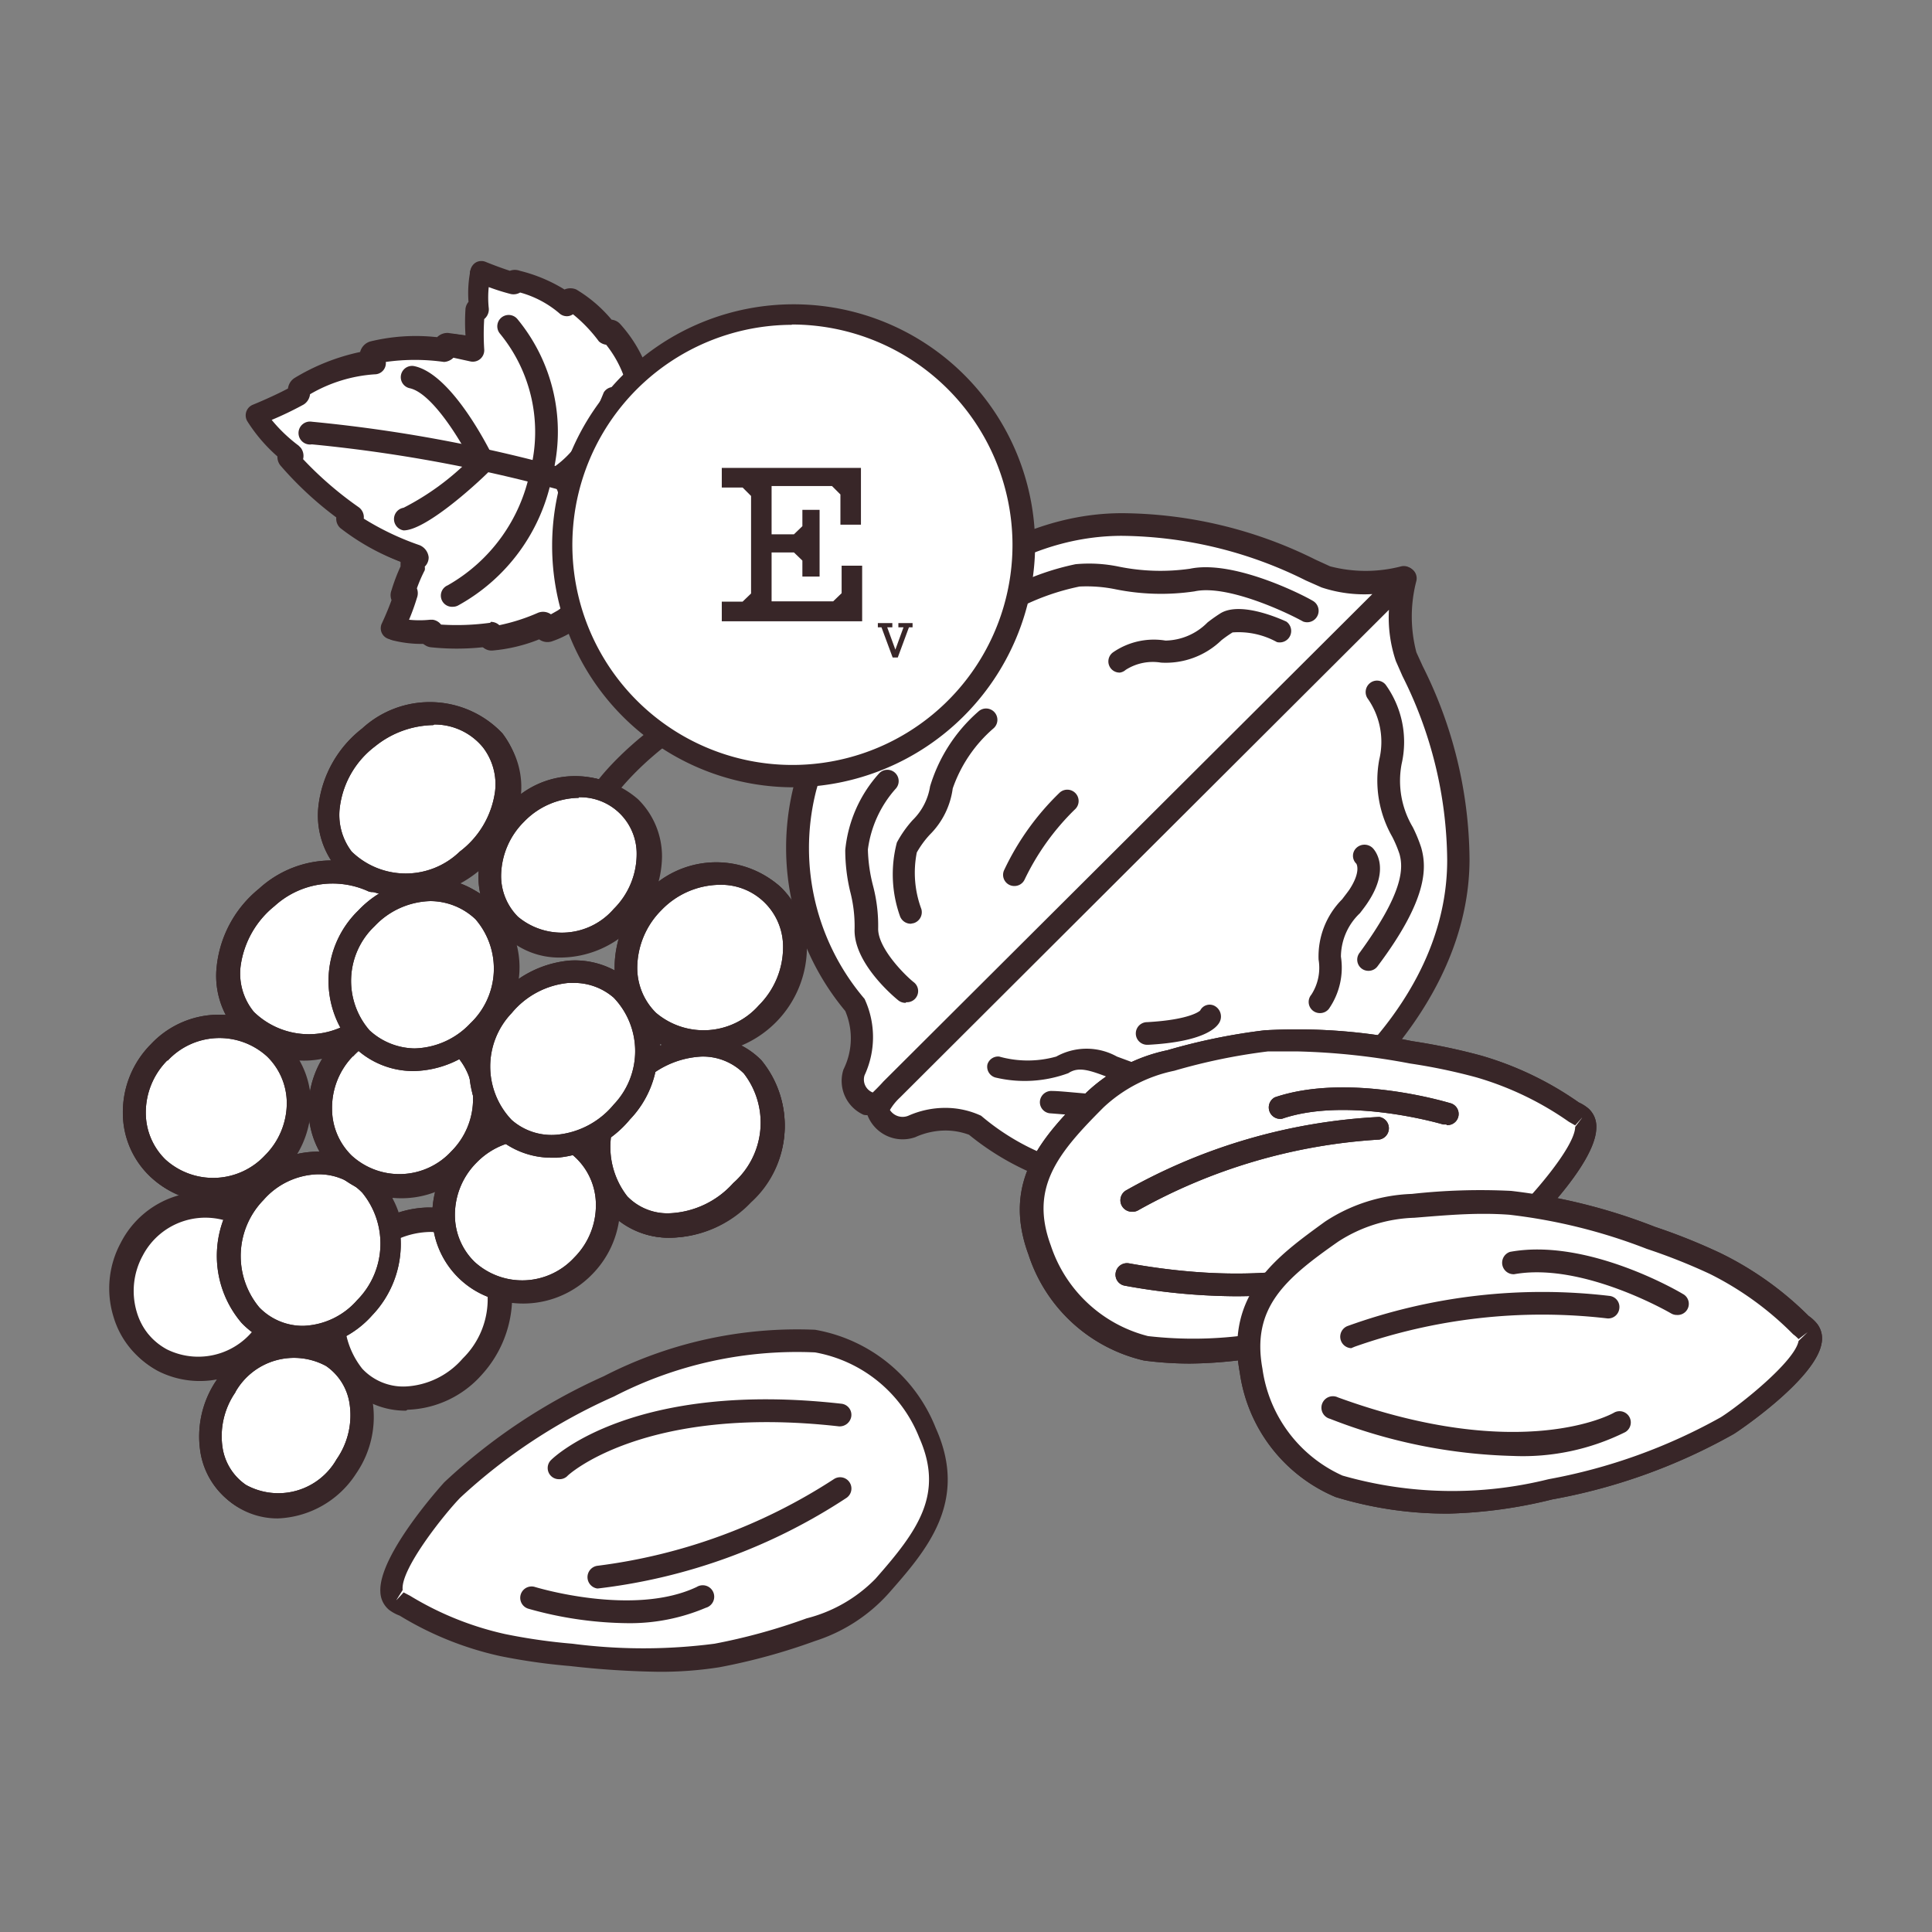 <?xml version="1.0" encoding="UTF-8"?> <svg xmlns="http://www.w3.org/2000/svg" id="Layer_1" data-name="Layer 1" viewBox="0 0 64 64"><rect x="0" y="0" width="64" height="64" fill="#808080" stroke="none"/><defs><style>.cls-1{fill:#fff;}.cls-2{fill:#382628;}</style></defs><title>Vitaman E 1</title><path class="cls-1" d="M29.55,36.1l17-16.93a5,5,0,0,0,.06,2.59,15,15,0,0,1,1.73,6.72c0,5.65-6.1,9.86-8.87,10.51a8.12,8.12,0,0,1-7.12-1.69,2.64,2.64,0,0,0-2.16,0,.86.86,0,0,1-1.07-.46C29,36.62,29.55,36.1,29.55,36.1Z"></path><path class="cls-2" d="M37.53,39.59a8.9,8.9,0,0,1-5.43-2,2.25,2.25,0,0,0-.78-.14,2.45,2.45,0,0,0-1,.22A1.25,1.25,0,0,1,28.76,37c-.2-.43.24-.94.53-1.2l17-16.92a.38.38,0,0,1,.63.36,4.67,4.67,0,0,0,0,2.37l.21.46a14.45,14.45,0,0,1,1.55,6.39c0,5.65-6,10.15-9.16,10.87A8.78,8.78,0,0,1,37.53,39.59ZM31.3,36.7a2.81,2.81,0,0,1,1.2.26,7.83,7.83,0,0,0,6.86,1.66c2.37-.55,8.59-4.5,8.58-10.14a13.77,13.77,0,0,0-1.48-6.08l-.22-.5a4.53,4.53,0,0,1-.23-1.7L29.81,36.36h0a1.79,1.79,0,0,0-.33.41.5.5,0,0,0,.61.19A3,3,0,0,1,31.3,36.7Zm-1.75-.61h0Z"></path><path class="cls-2" d="M38.71,37.68a2.45,2.45,0,0,1-1.24-.39,1.67,1.67,0,0,0-.94-.3c-.49,0-1.7-.11-1.75-.11a.37.37,0,0,1-.33-.41.38.38,0,0,1,.41-.33c.33,0,1.28.12,1.65.11a2.5,2.5,0,0,1,1.33.39,1.62,1.62,0,0,0,1,.29,3.77,3.77,0,0,0,1.92-1.1.38.38,0,0,1,.58.48,4.45,4.45,0,0,1-2.43,1.37Z"></path><path class="cls-2" d="M38.57,36.11a4.23,4.23,0,0,1-1.37-.24l-.48-.18c-.65-.25-1-.36-1.33-.14A4.18,4.18,0,0,1,33,35.7a.37.37,0,0,1-.29-.44A.37.37,0,0,1,33.1,35a3.49,3.49,0,0,0,1.89,0A2.07,2.07,0,0,1,37,35l.46.17a2.66,2.66,0,0,0,2,0,.38.38,0,0,1,.36.66A2.73,2.73,0,0,1,38.57,36.11Z"></path><path class="cls-2" d="M20.13,26.42a.37.37,0,0,1-.3-.6c.06-.08,5.87-7.73,16.55-1.89a.37.37,0,0,1-.36.66C25.93,19.08,20.66,26,20.44,26.27A.37.37,0,0,1,20.13,26.42Z"></path><path class="cls-1" d="M29.55,36.1l17-16.93a5.07,5.07,0,0,1-2.6-.06,15.1,15.1,0,0,0-6.74-1.73c-5.67,0-9.89,6.09-10.54,8.84a8.06,8.06,0,0,0,1.7,7.1,2.61,2.61,0,0,1,0,2.15.85.85,0,0,0,.46,1.07C29,36.65,29.55,36.1,29.55,36.1Z"></path><path class="cls-2" d="M28.84,36.93a.56.56,0,0,1-.23,0,1.23,1.23,0,0,1-.67-1.5A2.31,2.31,0,0,0,28,33.49a8.44,8.44,0,0,1-1.73-7.36C27,23,31.51,17,37.17,17h0a14.54,14.54,0,0,1,6.41,1.54l.48.22a4.67,4.67,0,0,0,2.36,0,.38.38,0,0,1,.36.63l-17,16.92A1.58,1.58,0,0,1,28.84,36.93Zm8.33-19.18c-5.65,0-9.61,6.2-10.16,8.55a7.7,7.7,0,0,0,1.63,6.79,3,3,0,0,1,0,2.53.46.46,0,0,0,.27.57s.21-.2.35-.36h0l16.2-16.15a4.49,4.49,0,0,1-1.68-.22l-.52-.23a13.88,13.88,0,0,0-6.1-1.48Z"></path><path class="cls-1" d="M20.57,40a2.85,2.85,0,0,0,4-.42A3,3,0,0,0,25,35.41a2.71,2.71,0,0,0-3.53,0,2.65,2.65,0,0,0-.75-2.55,2.77,2.77,0,0,0-3.92.55A3.26,3.26,0,0,0,16,35.89a2.5,2.5,0,0,0-.66-1.22,3.16,3.16,0,0,0,.58-.47,2.87,2.87,0,0,0,.16-4,2.59,2.59,0,0,0-3.15-.31l-.51-.61a3.19,3.19,0,0,0-3.53.52,3,3,0,0,0-.74,4.09,2.86,2.86,0,0,0,3.72.32l.12.15a2.91,2.91,0,0,0-.5.4,2.63,2.63,0,1,0,3.76,3.67,2.81,2.81,0,0,0,.8-2.3,2.43,2.43,0,0,0,.74,1.29l.13.09a2.87,2.87,0,0,0-1.32.76,2.81,2.81,0,0,0-.8,2.21,2.65,2.65,0,0,0-1.8.24,2.62,2.62,0,0,0-.69-1.44,2.56,2.56,0,0,0-3.79.24,3.26,3.26,0,0,0-.45.66H8a2.71,2.71,0,0,0-3.63,1.2,2.7,2.7,0,0,0,1,3.68,2.69,2.69,0,0,0,3.53-1,2.46,2.46,0,0,0,2.17.07,2.56,2.56,0,0,0,.67,1.54,2.64,2.64,0,0,0,3.88-.34,3.46,3.46,0,0,0,.91-2.59A2.79,2.79,0,0,0,19.34,42a2.7,2.7,0,0,0,.07-3.82,2.47,2.47,0,0,0-.3-.24A3.09,3.09,0,0,0,20,37.5,2.6,2.6,0,0,0,20.57,40Z"></path><path class="cls-2" d="M13.45,46.73a2.64,2.64,0,0,1-1.94-.82,2.83,2.83,0,0,1-.69-1.3,2.81,2.81,0,0,1-1.75-.09,3.06,3.06,0,0,1-3.83.9,2.92,2.92,0,0,1-1.42-1.75,3.19,3.19,0,0,1,.26-2.45,3.11,3.11,0,0,1,3.82-1.5,3.14,3.14,0,0,1,.33-.43,3.23,3.23,0,0,1,2.33-1.09h.09a3,3,0,0,1-.37-1.41,3.15,3.15,0,0,1,.5-1.74,3,3,0,0,1-2.93-.9,2.79,2.79,0,0,1-.61-2.06,3.83,3.83,0,0,1,1.4-2.56,3.56,3.56,0,0,1,4-.56l.1.09.32.39a2.92,2.92,0,0,1,3.32.52,3,3,0,0,1,.79,2.56,3.4,3.4,0,0,1,1.76-.66,2.74,2.74,0,0,1,2,.68,2.89,2.89,0,0,1,.94,2.14,3,3,0,0,1,3.35.46,3.4,3.4,0,0,1-.34,4.68A3.75,3.75,0,0,1,22.26,41a2.58,2.58,0,0,1-1.75-.59,3.21,3.21,0,0,1-.9,1.81,3.18,3.18,0,0,1-2.65.94,3.85,3.85,0,0,1-1,2.38,3.43,3.43,0,0,1-2.46,1.16Zm-2.34-3a.37.37,0,0,1,.37.34,2.18,2.18,0,0,0,.57,1.31,2,2,0,0,0,1.42.59,2.67,2.67,0,0,0,1.91-.92,3.11,3.11,0,0,0,.81-2.31.38.38,0,0,1,.48-.39,2.41,2.41,0,0,0,2.4-.65A2.45,2.45,0,0,0,19.79,40a2.16,2.16,0,0,0-.65-1.54,1.92,1.92,0,0,0-.24-.19.39.39,0,0,1-.16-.38.37.37,0,0,1,.26-.3,2.72,2.72,0,0,0,.77-.36.38.38,0,0,1,.57.4,2.24,2.24,0,0,0,.49,2.12h0a2.11,2.11,0,0,0,1.42.56,3,3,0,0,0,2.09-1,2.66,2.66,0,0,0,.35-3.63,2.36,2.36,0,0,0-3,0,.37.37,0,0,1-.59-.38,2.27,2.27,0,0,0-.63-2.19,2,2,0,0,0-1.49-.49,2.79,2.79,0,0,0-1.89,1,2.88,2.88,0,0,0-.69,2.22.28.28,0,0,0,0,.22A2.06,2.06,0,0,0,17,37.16l.11.08a.37.37,0,0,1-.13.66,2.52,2.52,0,0,0-1.15.66,2.44,2.44,0,0,0-.7,1.92.38.38,0,0,1-.46.4,2.27,2.27,0,0,0-1.55.21.38.38,0,0,1-.54-.28A2.25,2.25,0,0,0,12,39.56a2,2,0,0,0-.36-.3l0,0A2,2,0,0,0,10.56,39a2.48,2.48,0,0,0-1.78.85,2.86,2.86,0,0,0-.4.59.37.37,0,0,1-.52.15,2.34,2.34,0,0,0-3.13,1,2.44,2.44,0,0,0-.2,1.87,2.17,2.17,0,0,0,1.05,1.3,2.33,2.33,0,0,0,3-.91.37.37,0,0,1,.5-.13,2.09,2.09,0,0,0,1.85.05A.36.36,0,0,1,11.12,43.73Zm1.91-4a3.06,3.06,0,0,1,.22.54,3.05,3.05,0,0,1,1.15-.15,3.11,3.11,0,0,1,.12-.67A3.14,3.14,0,0,1,13,39.68Zm-1-1.05a2.39,2.39,0,0,0,2.9-.44,2.42,2.42,0,0,0,.69-2,.38.38,0,0,1,0-.12.39.39,0,0,1,0-.1,2.13,2.13,0,0,0-.56-1,.38.38,0,0,1,.06-.58,2.73,2.73,0,0,0,.51-.41,2.5,2.5,0,0,0,.17-3.45,2.21,2.21,0,0,0-2.7-.25.38.38,0,0,1-.47-.08l-.47-.56a2.86,2.86,0,0,0-3.05.51,3.08,3.08,0,0,0-1.13,2,2,2,0,0,0,.44,1.51,2.49,2.49,0,0,0,3.23.24.37.37,0,0,1,.49.09l.1.13a.38.38,0,0,1-.07.57,2.48,2.48,0,0,0-.44.35A2.45,2.45,0,0,0,11,36.79a2.16,2.16,0,0,0,.65,1.54,2.08,2.08,0,0,0,.32.26Z"></path><path class="cls-1" d="M17.15,27A2.62,2.62,0,0,0,17,30.7a2.64,2.64,0,0,0,3.7-.26,2.62,2.62,0,0,0,.19-3.69A2.64,2.64,0,0,0,17.15,27Z"></path><path class="cls-2" d="M18.58,31.72a2.61,2.61,0,0,1-2.67-2.64,3.32,3.32,0,0,1,1-2.33h0a3,3,0,0,1,4.23-.27,2.66,2.66,0,0,1,.79,1.9,3.39,3.39,0,0,1-3.32,3.34Zm.65-5.24a2.57,2.57,0,0,0-1.81.79h0a2.56,2.56,0,0,0-.76,1.8,1.91,1.91,0,0,0,.56,1.37,2.27,2.27,0,0,0,3.17-.26,2.56,2.56,0,0,0,.76-1.8,1.87,1.87,0,0,0-1.92-1.9ZM17.15,27h0Z"></path><path class="cls-1" d="M9.1,38.58a2.7,2.7,0,0,0,.07-3.82,2.72,2.72,0,0,0-3.83.14,2.7,2.7,0,0,0-.07,3.82A2.72,2.72,0,0,0,9.1,38.58Z"></path><path class="cls-2" d="M7.07,39.82a2.9,2.9,0,0,1-2.93-2.9,3.19,3.19,0,0,1,.93-2.28,3.09,3.09,0,0,1,4.36-.15,2.91,2.91,0,0,1,.87,2.07,3.19,3.19,0,0,1-.93,2.28h0A3.22,3.22,0,0,1,7.07,39.82Zm.3-5.4a2.48,2.48,0,0,0-1.76.75,2.45,2.45,0,0,0-.72,1.75,2.16,2.16,0,0,0,.65,1.54,2.34,2.34,0,0,0,3.3-.14h0a2.45,2.45,0,0,0,.72-1.75,2.15,2.15,0,0,0-2.18-2.15ZM9.1,38.58h0Z"></path><path class="cls-1" d="M11.07,45a2.59,2.59,0,0,0-3.52,1A2.58,2.58,0,0,0,8,49.57a2.59,2.59,0,0,0,3.51-1A2.58,2.58,0,0,0,11.07,45Z"></path><path class="cls-2" d="M9.2,50.3a2.52,2.52,0,0,1-1.4-.42,2.58,2.58,0,0,1-1.09-1.67,3.31,3.31,0,0,1,.53-2.46,3,3,0,0,1,4-1.06,2.58,2.58,0,0,1,1.09,1.66,3.31,3.31,0,0,1-.53,2.46A3.23,3.23,0,0,1,9.2,50.3ZM9.86,45a2.48,2.48,0,0,0-2,1.15,2.56,2.56,0,0,0-.42,1.9,1.84,1.84,0,0,0,.77,1.19,2.23,2.23,0,0,0,3-.86,2.55,2.55,0,0,0,.42-1.9,1.83,1.83,0,0,0-.77-1.19A1.77,1.77,0,0,0,9.86,45Z"></path><path class="cls-1" d="M16.33,21c.07,0-.13.15-.06.15A5.64,5.64,0,0,0,18,20.69c.15,0-.06.25.08.2a2.87,2.87,0,0,0,.64-.31c1.76-1.17,1.64-4,1.6-4.08s.13-.24.13-.24A4.15,4.15,0,0,0,20.24,11c-.08-.1,0,.21-.07.12a4.42,4.42,0,0,0-1.28-1.19c-.13-.07,0,.09,0,.25A4.27,4.27,0,0,0,17.1,9.3c-.11,0,.06.15,0,.13a9,9,0,0,1-1.13-.38,3.57,3.57,0,0,0,0,1.27c0,.08-.13-.11-.13,0a7.36,7.36,0,0,0,0,1.33,7.22,7.22,0,0,0-1-.19c-.18,0,.24.19.05.19a6.34,6.34,0,0,0-2.5.08c-.2.05.13.05.21.3a6.11,6.11,0,0,0-2.63.88c-.14.08.22.09.1.17a12.87,12.87,0,0,1-1.54.74,5.13,5.13,0,0,0,1.25,1.31c.07.09-.24,0-.16.11a11.54,11.54,0,0,0,2.15,1.92c.07.07-.28,0-.21.11a8,8,0,0,0,2.32,1.2c.19.11-.31.2-.12.28h0a5.46,5.46,0,0,0-.38.94c0,.11.16-.06.13,0a9,9,0,0,1-.43,1.11,3.61,3.61,0,0,0,1.27.08c.08,0-.11.12,0,.13A8.12,8.12,0,0,0,16.33,21Z"></path><path class="cls-2" d="M16.27,21.55a.4.4,0,0,1-.27-.11,8.17,8.17,0,0,1-1.74,0,.42.42,0,0,1-.23-.11A3.91,3.91,0,0,1,13,21.21a.37.37,0,0,1-.24-.52s.18-.38.32-.77a.45.45,0,0,1,0-.33,6.11,6.11,0,0,1,.3-.79.32.32,0,0,1,0-.08.38.38,0,0,1,0-.07,7.65,7.65,0,0,1-2-1.13.42.42,0,0,1-.13-.35,11.47,11.47,0,0,1-1.85-1.72.46.46,0,0,1-.1-.3,5.35,5.35,0,0,1-1-1.17.37.37,0,0,1,0-.31.37.37,0,0,1,.22-.23s.62-.25,1.17-.54a.47.47,0,0,1,.22-.35,7,7,0,0,1,2.17-.86h0a.5.5,0,0,1,.34-.35,6.46,6.46,0,0,1,2.22-.14.49.49,0,0,1,.37-.14l.57.08a6.76,6.76,0,0,1,0-.88.43.43,0,0,1,.1-.23A3.81,3.81,0,0,1,15.57,9a.37.37,0,0,1,.51-.26s.39.16.79.29a.46.46,0,0,1,.33,0,5.18,5.18,0,0,1,1.48.62.49.49,0,0,1,.4,0,4.59,4.59,0,0,1,1.17,1,.44.44,0,0,1,.29.15,4.52,4.52,0,0,1,.25,5.77l0,0a4.17,4.17,0,0,1,0,.63A4.9,4.9,0,0,1,19,20.9a3.29,3.29,0,0,1-.73.35.47.47,0,0,1-.41-.07,5.39,5.39,0,0,1-1.55.37Zm.06-.9a.41.41,0,0,1,.27.11,6.27,6.27,0,0,0,1.28-.41.46.46,0,0,1,.43.05l.24-.13C20,19.32,20,17,20,16.6a.38.38,0,0,1,0-.07A.74.74,0,0,1,20.2,16a3.71,3.71,0,0,0-.06-4.55.44.44,0,0,1-.24-.11,4.88,4.88,0,0,0-.86-.9.36.36,0,0,1-.14.06.38.38,0,0,1-.32-.1,3.25,3.25,0,0,0-1.29-.68A.45.45,0,0,1,17,9.8a7.5,7.5,0,0,1-.73-.23,3.39,3.39,0,0,0,0,.69.36.36,0,0,1,0,.09.43.43,0,0,1-.15.27,7.85,7.85,0,0,0,0,1,.38.38,0,0,1-.13.32.38.38,0,0,1-.34.08l-.56-.12a.48.48,0,0,1-.31.14,6.85,6.85,0,0,0-1.93,0,.37.37,0,0,1-.37.41,4.86,4.86,0,0,0-2.14.66.41.41,0,0,1-.21.34A11.16,11.16,0,0,1,9.05,14a5,5,0,0,0,.89.85l.07.07a.44.44,0,0,1,.08.38,11.7,11.7,0,0,0,1.84,1.59.41.41,0,0,1,.17.38,9,9,0,0,0,1.85.88.49.49,0,0,1,.3.4.42.42,0,0,1-.13.31.29.29,0,0,1,0,.12,4.71,4.71,0,0,0-.26.6.44.44,0,0,1,0,.32,7.28,7.28,0,0,1-.26.72,3.41,3.41,0,0,0,.69,0h.1a.42.42,0,0,1,.27.16,8.33,8.33,0,0,0,1.63-.06Z"></path><path class="cls-1" d="M15.56,28.59a2.92,2.92,0,0,0,.84-4,2.94,2.94,0,0,0-4.11-.1,2.92,2.92,0,0,0-.84,4A2.94,2.94,0,0,0,15.56,28.59Z"></path><path class="cls-2" d="M13.41,29.74a2.82,2.82,0,0,1-2.25-1,2.74,2.74,0,0,1-.55-2,3.8,3.8,0,0,1,1.45-2.5,3.31,3.31,0,0,1,4.64.16,2.75,2.75,0,0,1,.55,2,3.8,3.8,0,0,1-1.45,2.5h0A3.88,3.88,0,0,1,13.41,29.74Zm1-5.67a3.14,3.14,0,0,0-1.92.7,3,3,0,0,0-1.17,2,2,2,0,0,0,.39,1.49,2.57,2.57,0,0,0,3.58,0h0a3,3,0,0,0,1.17-2,2,2,0,0,0-.39-1.49A2.07,2.07,0,0,0,14.45,24.07Zm1.11,4.52h0Z"></path><path class="cls-1" d="M21.7,29.94a2.64,2.64,0,1,0,3.76,3.67,2.64,2.64,0,1,0-3.76-3.67Z"></path><path class="cls-2" d="M23.27,34.93a2.8,2.8,0,0,1-2.85-2.82,3.47,3.47,0,0,1,1-2.44h0a3.18,3.18,0,0,1,4.47-.26,2.84,2.84,0,0,1,.84,2,3.54,3.54,0,0,1-3.47,3.5ZM22,30.2a2.72,2.72,0,0,0-.8,1.91,2.09,2.09,0,0,0,.62,1.49,2.44,2.44,0,0,0,3.41-.25,2.72,2.72,0,0,0,.8-1.91,2.09,2.09,0,0,0-.62-1.49A2.43,2.43,0,0,0,22,30.2Z"></path><path class="cls-1" d="M12,41.42a2.64,2.64,0,0,1,3.88-.34,3.13,3.13,0,0,1-.24,4.17,2.64,2.64,0,0,1-3.88.34A3.12,3.12,0,0,1,12,41.42"></path><path class="cls-2" d="M13.39,46.67a2.65,2.65,0,0,1-1.94-.82,3.51,3.51,0,0,1,.23-4.68h0A3.43,3.43,0,0,1,14.14,40a2.77,2.77,0,0,1,2,.82,3.51,3.51,0,0,1-.23,4.68,3.43,3.43,0,0,1-2.46,1.16Zm-1.16-5A2.75,2.75,0,0,0,12,45.34a1.86,1.86,0,0,0,1.42.59A2.68,2.68,0,0,0,15.33,45a2.75,2.75,0,0,0,.24-3.66,2,2,0,0,0-1.42-.59,2.68,2.68,0,0,0-1.91.92Z"></path><path class="cls-2" d="M13.38,46.66h-.08a2.65,2.65,0,0,1-1.94-.9,3.51,3.51,0,0,1,.41-4.67h0A3.38,3.38,0,0,1,14.27,40a2.65,2.65,0,0,1,1.94.9,3.51,3.51,0,0,1-.41,4.67A3.45,3.45,0,0,1,13.38,46.66Zm-1.07-5a2.75,2.75,0,0,0-.38,3.65,1.91,1.91,0,0,0,1.4.64,2.64,2.64,0,0,0,1.95-.85,2.75,2.75,0,0,0,.38-3.65,1.9,1.9,0,0,0-1.39-.64,2.72,2.72,0,0,0-1.95.85Z"></path><path class="cls-2" d="M6.54,45.71a2.89,2.89,0,0,1-1.36-.34,2.92,2.92,0,0,1-1.42-1.75A3.18,3.18,0,0,1,4,41.17a3.09,3.09,0,0,1,4.14-1.36,2.92,2.92,0,0,1,1.42,1.75,3.24,3.24,0,0,1-3,4.14Zm.25-5.48A2.48,2.48,0,0,0,4.48,43.4a2.17,2.17,0,0,0,1.05,1.3,2.34,2.34,0,0,0,3.13-1.05,2.44,2.44,0,0,0,.2-1.87,2.17,2.17,0,0,0-1.05-1.3A2.14,2.14,0,0,0,6.79,40.23ZM4.35,41.35h0Z"></path><path class="cls-1" d="M12.35,29.25a3.19,3.19,0,0,0-3.53.52,3,3,0,0,0-.74,4.09,3,3,0,0,0,4.16,0,3.17,3.17,0,0,0,1.14-3.37"></path><path class="cls-2" d="M10,35.08a2.85,2.85,0,0,1-2.22-1A2.79,2.79,0,0,1,7.18,32a3.83,3.83,0,0,1,1.4-2.56,3.56,3.56,0,0,1,4-.56.38.38,0,0,1-.37.65,2.85,2.85,0,0,0-3.11.48,3.08,3.08,0,0,0-1.13,2,2,2,0,0,0,.44,1.51,2.61,2.61,0,0,0,3.64,0,2.83,2.83,0,0,0,1-3,.37.37,0,1,1,.71-.25,3.54,3.54,0,0,1-1.26,3.79A3.9,3.9,0,0,1,10,35.08Z"></path><path class="cls-2" d="M10,35.08a2.85,2.85,0,0,1-2.22-1A2.79,2.79,0,0,1,7.18,32a3.83,3.83,0,0,1,1.4-2.56,3.56,3.56,0,0,1,4-.56.38.38,0,0,1-.37.65,2.85,2.85,0,0,0-3.11.48,3.08,3.08,0,0,0-1.13,2,2,2,0,0,0,.44,1.51,2.61,2.61,0,0,0,3.64,0,2.83,2.83,0,0,0,1-3,.37.37,0,1,1,.71-.25,3.54,3.54,0,0,1-1.26,3.79A3.9,3.9,0,0,1,10,35.08Z"></path><path class="cls-1" d="M20.85,35.77a2.85,2.85,0,0,1,4-.42,3,3,0,0,1-.34,4.16,2.85,2.85,0,0,1-4,.42,3,3,0,0,1,.34-4.16"></path><path class="cls-2" d="M22.18,41a2.69,2.69,0,0,1-1.93-.78,3.4,3.4,0,0,1,.34-4.68h0a3.75,3.75,0,0,1,2.63-1.2,2.64,2.64,0,0,1,2,.78,3.4,3.4,0,0,1-.34,4.68A3.75,3.75,0,0,1,22.2,41ZM21.12,36a2.66,2.66,0,0,0-.34,3.63,1.85,1.85,0,0,0,1.42.56,3,3,0,0,0,2.09-1,2.66,2.66,0,0,0,.35-3.63,1.92,1.92,0,0,0-1.4-.56h0a3,3,0,0,0-2.09,1Z"></path><path class="cls-2" d="M22.18,41a2.69,2.69,0,0,1-1.93-.78,3.4,3.4,0,0,1,.34-4.68h0a3.75,3.75,0,0,1,2.63-1.2,2.64,2.64,0,0,1,2,.78,3.4,3.4,0,0,1-.34,4.68A3.75,3.75,0,0,1,22.2,41ZM21.12,36a2.66,2.66,0,0,0-.34,3.63,1.85,1.85,0,0,0,1.42.56,3,3,0,0,0,2.09-1,2.66,2.66,0,0,0,.35-3.63,1.92,1.92,0,0,0-1.4-.56h0a3,3,0,0,0-2.09,1Z"></path><path class="cls-1" d="M15.52,38.25a2.63,2.63,0,1,1,3.76,3.67,2.63,2.63,0,1,1-3.76-3.67"></path><path class="cls-2" d="M17.25,43.16a2.9,2.9,0,0,1-2.93-2.9A3.19,3.19,0,0,1,15.25,38h0a3.09,3.09,0,0,1,4.36-.15,2.91,2.91,0,0,1,.87,2.07,3.19,3.19,0,0,1-.93,2.28A3.23,3.23,0,0,1,17.25,43.16Zm.3-5.4a2.48,2.48,0,0,0-1.76.75h0a2.45,2.45,0,0,0-.72,1.75,2.16,2.16,0,0,0,.65,1.54,2.34,2.34,0,0,0,3.3-.14,2.45,2.45,0,0,0,.72-1.75,2.15,2.15,0,0,0-2.18-2.15Zm-2,.49h0Z"></path><path class="cls-2" d="M17.25,43.16a2.9,2.9,0,0,1-2.93-2.9A3.19,3.19,0,0,1,15.25,38h0a3.09,3.09,0,0,1,4.36-.15,2.91,2.91,0,0,1,.87,2.07,3.19,3.19,0,0,1-.93,2.28A3.23,3.23,0,0,1,17.25,43.16Zm.3-5.4a2.48,2.48,0,0,0-1.76.75h0a2.45,2.45,0,0,0-.72,1.75,2.16,2.16,0,0,0,.65,1.54,2.34,2.34,0,0,0,3.3-.14,2.45,2.45,0,0,0,.72-1.75,2.15,2.15,0,0,0-2.18-2.15Zm-2,.49h0Z"></path><path class="cls-1" d="M8.44,39.49a2.56,2.56,0,0,1,3.79-.24,3,3,0,0,1-.14,4.07,2.56,2.56,0,0,1-3.79.24,3,3,0,0,1,.14-4.07"></path><path class="cls-2" d="M10,44.66a2.7,2.7,0,0,1-2-.84,3.42,3.42,0,0,1,.13-4.58,3.23,3.23,0,0,1,2.33-1.09,2.66,2.66,0,0,1,2,.84,3.42,3.42,0,0,1-.13,4.58A3.23,3.23,0,0,1,10,44.66Zm.51-5.76h0a2.48,2.48,0,0,0-1.78.85h0a2.66,2.66,0,0,0-.14,3.56,2,2,0,0,0,1.46.61,2.48,2.48,0,0,0,1.78-.85A2.66,2.66,0,0,0,12,39.51,2,2,0,0,0,10.52,38.9Zm-2.08.59h0Z"></path><path class="cls-2" d="M10,44.66a2.7,2.7,0,0,1-2-.84,3.42,3.42,0,0,1,.13-4.58,3.23,3.23,0,0,1,2.33-1.09,2.66,2.66,0,0,1,2,.84,3.42,3.42,0,0,1-.13,4.58A3.23,3.23,0,0,1,10,44.66Zm.51-5.76h0a2.48,2.48,0,0,0-1.78.85h0a2.66,2.66,0,0,0-.14,3.56,2,2,0,0,0,1.46.61,2.48,2.48,0,0,0,1.78-.85A2.66,2.66,0,0,0,12,39.51,2,2,0,0,0,10.52,38.9Zm-2.08.59h0Z"></path><path class="cls-1" d="M17.09,27a2.64,2.64,0,0,1,3.7-.26,2.62,2.62,0,0,1-.19,3.69,2.64,2.64,0,0,1-3.7.26A2.62,2.62,0,0,1,17.09,27"></path><path class="cls-2" d="M18.52,31.66A2.61,2.61,0,0,1,15.85,29a3.31,3.31,0,0,1,1-2.33h0A3,3,0,0,1,21,26.43a2.66,2.66,0,0,1,.79,1.9,3.39,3.39,0,0,1-3.32,3.34Zm.65-5.23a2.57,2.57,0,0,0-1.81.79h0A2.56,2.56,0,0,0,16.6,29a1.91,1.91,0,0,0,.56,1.37,2.27,2.27,0,0,0,3.17-.26,2.56,2.56,0,0,0,.76-1.8,1.87,1.87,0,0,0-1.92-1.9ZM17.09,27h0Z"></path><path class="cls-2" d="M18.52,31.66A2.61,2.61,0,0,1,15.85,29a3.31,3.31,0,0,1,1-2.33h0A3,3,0,0,1,21,26.43a2.66,2.66,0,0,1,.79,1.9,3.39,3.39,0,0,1-3.32,3.34Zm.65-5.23a2.57,2.57,0,0,0-1.81.79h0A2.56,2.56,0,0,0,16.6,29a1.91,1.91,0,0,0,.56,1.37,2.27,2.27,0,0,0,3.17-.26,2.56,2.56,0,0,0,.76-1.8,1.87,1.87,0,0,0-1.92-1.9ZM17.09,27h0Z"></path><path class="cls-1" d="M5.28,34.86a2.72,2.72,0,0,1,3.83-.14A2.7,2.7,0,0,1,9,38.53a2.72,2.72,0,0,1-3.83.14,2.7,2.7,0,0,1,.07-3.82"></path><path class="cls-2" d="M7,39.77a2.9,2.9,0,0,1-2.93-2.9A3.19,3.19,0,0,1,5,34.59H5a3.09,3.09,0,0,1,4.36-.15,2.91,2.91,0,0,1,.87,2.07,3.19,3.19,0,0,1-.93,2.28A3.23,3.23,0,0,1,7,39.77ZM5.55,35.12a2.45,2.45,0,0,0-.72,1.75,2.16,2.16,0,0,0,.65,1.54,2.35,2.35,0,0,0,3.3-.14,2.45,2.45,0,0,0,.72-1.75A2.16,2.16,0,0,0,8.85,35a2.34,2.34,0,0,0-3.3.14Z"></path><path class="cls-2" d="M7,39.77a2.9,2.9,0,0,1-2.93-2.9A3.19,3.19,0,0,1,5,34.59H5a3.09,3.09,0,0,1,4.36-.15,2.91,2.91,0,0,1,.87,2.07,3.19,3.19,0,0,1-.93,2.28A3.23,3.23,0,0,1,7,39.77ZM5.55,35.12a2.45,2.45,0,0,0-.72,1.75,2.16,2.16,0,0,0,.65,1.54,2.35,2.35,0,0,0,3.3-.14,2.45,2.45,0,0,0,.72-1.75A2.16,2.16,0,0,0,8.85,35a2.34,2.34,0,0,0-3.3.14Z"></path><path class="cls-1" d="M11.41,34.73a2.63,2.63,0,1,1,3.76,3.67,2.63,2.63,0,1,1-3.76-3.67"></path><path class="cls-2" d="M13.15,39.64a2.9,2.9,0,0,1-2.93-2.9,3.19,3.19,0,0,1,.93-2.28h0a3.09,3.09,0,0,1,4.36-.15,2.91,2.91,0,0,1,.87,2.07,3.19,3.19,0,0,1-.93,2.28A3.22,3.22,0,0,1,13.15,39.64ZM11.68,35A2.45,2.45,0,0,0,11,36.74a2.16,2.16,0,0,0,.65,1.54,2.34,2.34,0,0,0,3.3-.14,2.45,2.45,0,0,0,.72-1.75A2.16,2.16,0,0,0,15,34.85a2.34,2.34,0,0,0-3.3.14Z"></path><path class="cls-2" d="M13.15,39.64a2.9,2.9,0,0,1-2.93-2.9,3.19,3.19,0,0,1,.93-2.28h0a3.09,3.09,0,0,1,4.36-.15,2.91,2.91,0,0,1,.87,2.07,3.19,3.19,0,0,1-.93,2.28A3.22,3.22,0,0,1,13.15,39.64ZM11.68,35A2.45,2.45,0,0,0,11,36.74a2.16,2.16,0,0,0,.65,1.54,2.34,2.34,0,0,0,3.3-.14,2.45,2.45,0,0,0,.72-1.75A2.16,2.16,0,0,0,15,34.85a2.34,2.34,0,0,0-3.3.14Z"></path><path class="cls-1" d="M7.49,45.91A2.59,2.59,0,0,1,11,45a2.58,2.58,0,0,1,.45,3.6,2.59,2.59,0,0,1-3.51,1,2.58,2.58,0,0,1-.45-3.6"></path><path class="cls-2" d="M9.14,50.25a2.52,2.52,0,0,1-1.4-.42,2.58,2.58,0,0,1-1.09-1.66,3.31,3.31,0,0,1,.53-2.46h0a3,3,0,0,1,4-1.06,2.58,2.58,0,0,1,1.09,1.67,3.31,3.31,0,0,1-.53,2.46A3.23,3.23,0,0,1,9.14,50.25ZM7.8,46.12A2.55,2.55,0,0,0,7.38,48a1.83,1.83,0,0,0,.77,1.19,2.22,2.22,0,0,0,3-.85,2.55,2.55,0,0,0,.42-1.9,1.84,1.84,0,0,0-.77-1.19,2.23,2.23,0,0,0-3,.86Z"></path><path class="cls-2" d="M9.14,50.25a2.52,2.52,0,0,1-1.4-.42,2.58,2.58,0,0,1-1.09-1.66,3.31,3.31,0,0,1,.53-2.46h0a3,3,0,0,1,4-1.06,2.58,2.58,0,0,1,1.09,1.67,3.31,3.31,0,0,1-.53,2.46A3.23,3.23,0,0,1,9.14,50.25ZM7.8,46.12A2.55,2.55,0,0,0,7.38,48a1.83,1.83,0,0,0,.77,1.19,2.22,2.22,0,0,0,3-.85,2.55,2.55,0,0,0,.42-1.9,1.84,1.84,0,0,0-.77-1.19,2.23,2.23,0,0,0-3,.86Z"></path><path class="cls-2" d="M27.51,22.54a.38.38,0,0,1-.34-.22c-2.33-5.08-6.44-5.82-6.48-5.82a.37.37,0,0,1-.31-.43.38.38,0,0,1,.43-.31c.18,0,4.53.79,7,6.25a.37.37,0,0,1-.34.53Z"></path><path class="cls-1" d="M17,9.38A9,9,0,0,1,15.87,9a3.57,3.57,0,0,0,0,1.27c0,.08-.13-.11-.13,0a7.36,7.36,0,0,0,0,1.33,7.22,7.22,0,0,0-1-.19c-.18,0,.24.19.05.19a6.34,6.34,0,0,0-2.5.08c-.2.05.13.05.21.3a6.11,6.11,0,0,0-2.63.88c-.14.08.22.1.1.17a12.87,12.87,0,0,1-1.54.74,5.13,5.13,0,0,0,1.25,1.31c.07.09-.24,0-.16.11a11.54,11.54,0,0,0,2.15,1.92c.07.07-.28,0-.21.11a8,8,0,0,0,2.32,1.2c.19.11-.31.2-.12.28h0a5.46,5.46,0,0,0-.38.94c0,.11.16-.06.13,0A9,9,0,0,1,13,20.8a3.61,3.61,0,0,0,1.27.08c.08,0-.11.12,0,.13a8.12,8.12,0,0,0,2,0c.07,0-.13.15-.06.15A5.64,5.64,0,0,0,18,20.64c.15,0-.06.25.08.2a2.87,2.87,0,0,0,.64-.31c1.76-1.17,1.64-4,1.6-4.08s.13-.24.13-.24a4.15,4.15,0,0,0-.26-5.29c-.08-.1,0,.21-.07.12a4.42,4.42,0,0,0-1.28-1.19c-.13-.07,0,.09,0,.25A4.27,4.27,0,0,0,17,9.25C16.93,9.22,17.1,9.41,17,9.38Z"></path><path class="cls-2" d="M16.21,21.5a.41.41,0,0,1-.28-.11,8.12,8.12,0,0,1-1.74,0,.42.42,0,0,1-.23-.11,3.72,3.72,0,0,1-1.07-.11.37.37,0,0,1-.24-.52s.18-.38.32-.77a.45.45,0,0,1,0-.33,6.17,6.17,0,0,1,.3-.79.32.32,0,0,1,0-.08.4.4,0,0,1,0-.07,7.64,7.64,0,0,1-2-1.12.42.42,0,0,1-.13-.35,11.54,11.54,0,0,1-1.85-1.72.45.45,0,0,1-.1-.3,5.34,5.34,0,0,1-1-1.17.38.38,0,0,1,.18-.54s.62-.25,1.17-.54a.48.48,0,0,1,.22-.35,7,7,0,0,1,2.17-.86h0a.49.49,0,0,1,.34-.35,6.38,6.38,0,0,1,2.21-.14.48.48,0,0,1,.37-.14l.57.08a6.76,6.76,0,0,1,0-.88.43.43,0,0,1,.1-.23,3.81,3.81,0,0,1,.07-1.07.38.38,0,0,1,.2-.25.38.38,0,0,1,.31,0s.39.16.79.29a.47.47,0,0,1,.33,0,5.17,5.17,0,0,1,1.48.62.49.49,0,0,1,.39,0,4.57,4.57,0,0,1,1.17,1,.44.44,0,0,1,.29.15,4.53,4.53,0,0,1,.25,5.77l0,0a4,4,0,0,1,0,.59,4.91,4.91,0,0,1-1.78,3.76,3.31,3.31,0,0,1-.73.35.46.46,0,0,1-.41-.07,5.36,5.36,0,0,1-1.55.37Zm.05-.9a.41.41,0,0,1,.28.11,6.34,6.34,0,0,0,1.28-.41.45.45,0,0,1,.43.05l.23-.13c1.44-1,1.49-3.29,1.45-3.67a.36.36,0,0,1,0-.07.74.74,0,0,1,.21-.51,3.71,3.71,0,0,0-.06-4.55.45.45,0,0,1-.24-.11,4.89,4.89,0,0,0-.86-.9.37.37,0,0,1-.14.06.37.37,0,0,1-.32-.1,3.38,3.38,0,0,0-1.29-.68.43.43,0,0,1-.31.05h0a7.24,7.24,0,0,1-.73-.23,3.39,3.39,0,0,0,0,.69.37.37,0,0,1,0,.1.42.42,0,0,1-.15.27,7.86,7.86,0,0,0,0,1,.38.38,0,0,1-.13.32.38.38,0,0,1-.34.08l-.55-.12a.48.48,0,0,1-.31.14,6.91,6.91,0,0,0-1.93,0,.37.37,0,0,1-.37.41,4.88,4.88,0,0,0-2.14.66.46.46,0,0,1-.21.34A11.1,11.1,0,0,1,9,13.91a5.06,5.06,0,0,0,.89.85l.07.07a.44.44,0,0,1,.08.38,11.84,11.84,0,0,0,1.84,1.59.41.41,0,0,1,.17.38,9.07,9.07,0,0,0,1.85.88.49.49,0,0,1,.3.4.42.42,0,0,1-.13.31.29.29,0,0,1,0,.12,4.81,4.81,0,0,0-.26.6.44.44,0,0,1,0,.32,7.28,7.28,0,0,1-.26.72,3.41,3.41,0,0,0,.69,0h.1a.42.42,0,0,1,.27.16,8.18,8.18,0,0,0,1.63-.06ZM9.79,14.93h0Z"></path><path class="cls-1" d="M12.23,24.42a2.94,2.94,0,0,1,4.11.1,2.92,2.92,0,0,1-.84,4,2.94,2.94,0,0,1-4.11-.1,2.92,2.92,0,0,1,.84-4"></path><path class="cls-2" d="M13.35,29.69a2.82,2.82,0,0,1-2.25-1,2.75,2.75,0,0,1-.55-2A3.8,3.8,0,0,1,12,24.13a3.31,3.31,0,0,1,4.64.16,2.75,2.75,0,0,1,.55,2,3.79,3.79,0,0,1-1.45,2.49A3.88,3.88,0,0,1,13.35,29.69Zm1-5.67a3.15,3.15,0,0,0-1.92.7,3,3,0,0,0-1.17,2,2,2,0,0,0,.39,1.49,2.57,2.57,0,0,0,3.58,0,3,3,0,0,0,1.17-2A2,2,0,0,0,16,24.76,2.07,2.07,0,0,0,14.39,24Z"></path><path class="cls-2" d="M13.35,29.69a2.82,2.82,0,0,1-2.25-1,2.75,2.75,0,0,1-.55-2A3.8,3.8,0,0,1,12,24.13a3.31,3.31,0,0,1,4.64.16,2.75,2.75,0,0,1,.55,2,3.79,3.79,0,0,1-1.45,2.49A3.88,3.88,0,0,1,13.35,29.69Zm1-5.67a3.15,3.15,0,0,0-1.92.7,3,3,0,0,0-1.17,2,2,2,0,0,0,.39,1.49,2.57,2.57,0,0,0,3.58,0,3,3,0,0,0,1.17-2A2,2,0,0,0,16,24.76,2.07,2.07,0,0,0,14.39,24Z"></path><path class="cls-1" d="M12.13,30.42A2.71,2.71,0,0,1,16,30.18a2.87,2.87,0,0,1-.16,4,2.71,2.71,0,0,1-3.88.24,2.87,2.87,0,0,1,.16-4"></path><path class="cls-2" d="M13.71,35.48a2.8,2.8,0,0,1-2-.82,3.25,3.25,0,0,1,.16-4.5h0a3.38,3.38,0,0,1,2.38-1.06,2.68,2.68,0,0,1,2,.82,3.25,3.25,0,0,1-.16,4.5,3.38,3.38,0,0,1-2.38,1.06Zm-1.3-4.8a2.5,2.5,0,0,0-.17,3.45,2.25,2.25,0,0,0,1.49.6,2.62,2.62,0,0,0,1.85-.83,2.5,2.5,0,0,0,.17-3.45,2.19,2.19,0,0,0-1.49-.6,2.63,2.63,0,0,0-1.85.83Z"></path><path class="cls-2" d="M13.71,35.48a2.8,2.8,0,0,1-2-.82,3.25,3.25,0,0,1,.16-4.5h0a3.38,3.38,0,0,1,2.38-1.06,2.68,2.68,0,0,1,2,.82,3.25,3.25,0,0,1-.16,4.5,3.38,3.38,0,0,1-2.38,1.06Zm-1.3-4.8a2.5,2.5,0,0,0-.17,3.45,2.25,2.25,0,0,0,1.49.6,2.62,2.62,0,0,0,1.85-.83,2.5,2.5,0,0,0,.17-3.45,2.19,2.19,0,0,0-1.49-.6,2.63,2.63,0,0,0-1.85.83Z"></path><path class="cls-1" d="M21.64,29.89a2.64,2.64,0,1,1,3.76,3.67,2.64,2.64,0,1,1-3.76-3.67"></path><path class="cls-2" d="M23.21,34.88a2.8,2.8,0,0,1-2.85-2.82,3.47,3.47,0,0,1,1-2.44h0a3.18,3.18,0,0,1,4.47-.26,2.84,2.84,0,0,1,.84,2,3.54,3.54,0,0,1-3.47,3.5Zm.62-5.57a2.72,2.72,0,0,0-1.92.84h0a2.72,2.72,0,0,0-.8,1.91,2.09,2.09,0,0,0,.62,1.49,2.44,2.44,0,0,0,3.41-.25,2.72,2.72,0,0,0,.8-1.91,2.05,2.05,0,0,0-2.1-2.08Zm-2.19.57h0Z"></path><path class="cls-2" d="M23.21,34.88a2.8,2.8,0,0,1-2.85-2.82,3.47,3.47,0,0,1,1-2.44h0a3.18,3.18,0,0,1,4.47-.26,2.84,2.84,0,0,1,.84,2,3.54,3.54,0,0,1-3.47,3.5Zm.62-5.57a2.72,2.72,0,0,0-1.92.84h0a2.72,2.72,0,0,0-.8,1.91,2.09,2.09,0,0,0,.62,1.49,2.44,2.44,0,0,0,3.41-.25,2.72,2.72,0,0,0,.8-1.91,2.05,2.05,0,0,0-2.1-2.08Zm-2.19.57h0Z"></path><path class="cls-1" d="M16.7,33.33a2.77,2.77,0,0,1,3.92-.55,2.93,2.93,0,0,1,0,4.06,2.77,2.77,0,0,1-3.92.55,2.93,2.93,0,0,1,0-4.06"></path><path class="cls-2" d="M18.3,38.35a2.74,2.74,0,0,1-1.84-.68,3.31,3.31,0,0,1,0-4.58h0a3.53,3.53,0,0,1,2.41-1.27,2.77,2.77,0,0,1,2,.68,3.31,3.31,0,0,1,0,4.58,3.53,3.53,0,0,1-2.41,1.27ZM19,32.56h-.16a2.78,2.78,0,0,0-1.89,1h0a2.56,2.56,0,0,0,0,3.54,2,2,0,0,0,1.49.49,2.78,2.78,0,0,0,1.89-1,2.56,2.56,0,0,0,0-3.54A2,2,0,0,0,19,32.56Zm-2.34.77h0Z"></path><path class="cls-2" d="M18.3,38.35a2.74,2.74,0,0,1-1.84-.68,3.31,3.31,0,0,1,0-4.58h0a3.53,3.53,0,0,1,2.41-1.27,2.77,2.77,0,0,1,2,.68,3.31,3.31,0,0,1,0,4.58,3.53,3.53,0,0,1-2.41,1.27ZM19,32.56h-.16a2.78,2.78,0,0,0-1.89,1h0a2.56,2.56,0,0,0,0,3.54,2,2,0,0,0,1.49.49,2.78,2.78,0,0,0,1.89-1,2.56,2.56,0,0,0,0-3.54A2,2,0,0,0,19,32.56Zm-2.34.77h0Z"></path><path class="cls-2" d="M18.51,16.19a.38.38,0,0,1-.2-.69,3.32,3.32,0,0,0,1-1.08A10.86,10.86,0,0,0,20,13a.38.38,0,0,1,.69.3A11.41,11.41,0,0,1,20,14.82a4,4,0,0,1-1.25,1.31A.37.37,0,0,1,18.51,16.19Z"></path><path class="cls-2" d="M18.79,18.95a.38.38,0,0,1-.33-.55,1.84,1.84,0,0,0,.22-.74,4.16,4.16,0,0,0-.18-1.27.6.6,0,0,0-.08-.23.37.37,0,1,1,.4-.63,1.06,1.06,0,0,1,.41.68,4.82,4.82,0,0,1,.2,1.51,2.6,2.6,0,0,1-.31,1A.37.37,0,0,1,18.79,18.95Z"></path><path class="cls-2" d="M33.61,29.35a.37.37,0,0,1-.34-.54,8.74,8.74,0,0,1,1.84-2.56.37.37,0,0,1,.49.57,8.17,8.17,0,0,0-1.66,2.32A.37.37,0,0,1,33.61,29.35Z"></path><path class="cls-1" d="M52.38,37c.7.65-1.63,3.12-2.1,3.55a18.73,18.73,0,0,1-5.4,3.08,13.61,13.61,0,0,1-6.93,1.06,4.92,4.92,0,0,1-3.53-3.27c-.81-2.19.34-3.48,1.84-5a5.17,5.17,0,0,1,2.51-1.3,19.87,19.87,0,0,1,3.16-.65,18.61,18.61,0,0,1,4.8.35,19.74,19.74,0,0,1,2.25.47,10.55,10.55,0,0,1,3.12,1.5A1.56,1.56,0,0,1,52.38,37Z"></path><path class="cls-2" d="M39.42,45.17a11.71,11.71,0,0,1-1.52-.1,5.27,5.27,0,0,1-3.83-3.51c-.93-2.52.58-4,1.92-5.37a5.54,5.54,0,0,1,2.68-1.4,20.06,20.06,0,0,1,3.22-.66,18.8,18.8,0,0,1,4.89.36,19.91,19.91,0,0,1,2.29.48,10.89,10.89,0,0,1,3.23,1.55h0a1.36,1.36,0,0,1,.33.21h0a.8.8,0,0,1,.25.62c0,1.24-2.33,3.46-2.36,3.49A19.1,19.1,0,0,1,45,44,14.69,14.69,0,0,1,39.42,45.17ZM43,34.83c-.33,0-.66,0-1,0a19.55,19.55,0,0,0-3.1.64,4.86,4.86,0,0,0-2.34,1.21c-1.52,1.52-2.46,2.66-1.75,4.58a4.58,4.58,0,0,0,3.22,3,13.2,13.2,0,0,0,6.74-1,18.43,18.43,0,0,0,5.3-3c.54-.48,2.1-2.24,2.11-2.93l.25-.33-.25.28-.21-.12a10.36,10.36,0,0,0-3.06-1.47,19,19,0,0,0-2.2-.46A22.68,22.68,0,0,0,43,34.83Z"></path><path class="cls-1" d="M59.92,44.13c.58.76-2.14,2.8-2.68,3.13a18.75,18.75,0,0,1-5.85,2.11,13.61,13.61,0,0,1-7-.15,4.91,4.91,0,0,1-2.91-3.83c-.42-2.3.94-3.37,2.67-4.58A5.18,5.18,0,0,1,46.82,40a19.87,19.87,0,0,1,3.23-.1A18.6,18.6,0,0,1,54.71,41a19.72,19.72,0,0,1,2.13.85,10.54,10.54,0,0,1,2.82,2A1.56,1.56,0,0,1,59.92,44.13Z"></path><path class="cls-2" d="M48,50.14a12.57,12.57,0,0,1-3.76-.55,5.26,5.26,0,0,1-3.17-4.12c-.49-2.64,1.27-3.87,2.82-5a5.56,5.56,0,0,1,2.88-.92,20.6,20.6,0,0,1,3.29-.1,19,19,0,0,1,4.76,1.19,19.94,19.94,0,0,1,2.17.87,10.88,10.88,0,0,1,2.92,2.08h0a1.37,1.37,0,0,1,.29.27h0a.8.8,0,0,1,.14.65c-.22,1.22-2.9,3-2.92,3a19.17,19.17,0,0,1-6,2.16A15.77,15.77,0,0,1,48,50.14Zm1.14-9.93c-.77,0-1.54.07-2.29.13a4.9,4.9,0,0,0-2.52.79c-1.76,1.23-2.88,2.19-2.51,4.21a4.57,4.57,0,0,0,2.65,3.54A13.2,13.2,0,0,0,51.3,49,18.49,18.49,0,0,0,57,46.95c.61-.38,2.46-1.85,2.58-2.53l.3-.29-.3.23a1.22,1.22,0,0,0-.18-.16,10.38,10.38,0,0,0-2.76-2,19.44,19.44,0,0,0-2.09-.83A18.32,18.32,0,0,0,50,40.24C49.73,40.22,49.45,40.21,49.16,40.21Z"></path><path class="cls-2" d="M55.55,43.6a.37.37,0,0,1-.17,0s-2.94-1.46-5.23-1.11a.37.37,0,0,1-.43-.31.37.37,0,0,1,.31-.43c2.53-.39,5.56,1.11,5.68,1.18a.38.38,0,0,1-.17.71Z"></path><path class="cls-1" d="M52.38,37c.7.65-1.63,3.12-2.1,3.55a18.73,18.73,0,0,1-5.4,3.08,13.61,13.61,0,0,1-6.93,1.06,4.92,4.92,0,0,1-3.53-3.27c-.81-2.19.34-3.48,1.84-5a5.17,5.17,0,0,1,2.51-1.3,19.87,19.87,0,0,1,3.16-.65,18.61,18.61,0,0,1,4.8.35,19.74,19.74,0,0,1,2.25.47,10.55,10.55,0,0,1,3.12,1.5A1.56,1.56,0,0,1,52.38,37Z"></path><path class="cls-2" d="M39.42,45.17a11.71,11.71,0,0,1-1.52-.1,5.27,5.27,0,0,1-3.83-3.51c-.93-2.52.58-4,1.92-5.37a5.54,5.54,0,0,1,2.68-1.4,20.06,20.06,0,0,1,3.22-.66,18.8,18.8,0,0,1,4.89.36,19.91,19.91,0,0,1,2.29.48,10.89,10.89,0,0,1,3.23,1.55h0a1.36,1.36,0,0,1,.33.21h0a.8.8,0,0,1,.25.62c0,1.24-2.33,3.46-2.36,3.49A19.1,19.1,0,0,1,45,44,14.69,14.69,0,0,1,39.42,45.17ZM43,34.83c-.33,0-.66,0-1,0a19.55,19.55,0,0,0-3.1.64,4.86,4.86,0,0,0-2.34,1.21c-1.52,1.52-2.46,2.66-1.75,4.58a4.58,4.58,0,0,0,3.22,3,13.2,13.2,0,0,0,6.74-1,18.43,18.43,0,0,0,5.3-3c.54-.48,2.1-2.24,2.11-2.93l.25-.33-.25.28-.21-.12a10.36,10.36,0,0,0-3.06-1.47,19,19,0,0,0-2.2-.46A22.68,22.68,0,0,0,43,34.83Z"></path><path class="cls-2" d="M20.14,16.66l-.11,0a49,49,0,0,0-9.7-1.94.38.38,0,1,1,0-.75,48.72,48.72,0,0,1,9.9,2,.38.38,0,0,1-.11.73Z"></path><path class="cls-2" d="M15,20.1a.37.37,0,0,1-.17-.71,5.6,5.6,0,0,0,2.73-3.78,5.13,5.13,0,0,0-1-4.56.37.37,0,0,1,.58-.48,5.86,5.86,0,0,1,1.15,5.21,6.23,6.23,0,0,1-3.12,4.28A.37.37,0,0,1,15,20.1Z"></path><path class="cls-2" d="M13.37,17.57h0a.38.38,0,0,1,0-.75h0a8.6,8.6,0,0,0,2.2-1.61c-.49-.93-1.34-2.21-2-2.35a.37.37,0,0,1,.16-.73c1.24.27,2.46,2.72,2.6,3a.38.38,0,0,1-.08.44C15.65,16.17,14.07,17.57,13.37,17.57Z"></path><path class="cls-2" d="M31.53,21.7a.37.37,0,0,1-.26-.64,8.6,8.6,0,0,1,4.36-2.37,4.83,4.83,0,0,1,1.43.08,6.91,6.91,0,0,0,2.36.07c1.52-.32,4,1,4.11,1.09a.38.38,0,0,1-.36.66c-.65-.36-2.56-1.23-3.6-1a7.6,7.6,0,0,1-2.62-.07,4.76,4.76,0,0,0-1.19-.09,7.83,7.83,0,0,0-4,2.17A.37.37,0,0,1,31.53,21.7Z"></path><path class="cls-2" d="M30,33.22a.37.37,0,0,1-.24-.08c-.15-.12-1.5-1.25-1.45-2.38a4.57,4.57,0,0,0-.15-1.24A5.94,5.94,0,0,1,28,28.16a4.42,4.42,0,0,1,1.13-2.55.37.37,0,1,1,.53.53,3.75,3.75,0,0,0-.91,2,5.27,5.27,0,0,0,.17,1.2,5.2,5.2,0,0,1,.17,1.43c0,.64.86,1.51,1.17,1.76a.37.37,0,0,1-.24.67Z"></path><path class="cls-2" d="M30.17,30.6a.38.38,0,0,1-.36-.26,4.14,4.14,0,0,1-.1-2.43,3.75,3.75,0,0,1,.52-.74,2,2,0,0,0,.58-1.12,5.33,5.33,0,0,1,1.6-2.48.37.37,0,1,1,.51.55,4.63,4.63,0,0,0-1.36,2,2.65,2.65,0,0,1-.76,1.53,3.13,3.13,0,0,0-.43.59,3.45,3.45,0,0,0,.15,1.87.38.38,0,0,1-.25.47Z"></path><path class="cls-2" d="M37.1,22.28a.37.37,0,0,1-.23-.67,2.38,2.38,0,0,1,1.74-.39,2,2,0,0,0,1.39-.6,5.26,5.26,0,0,1,.44-.31c.63-.37,1.82.12,2.17.28a.38.38,0,0,1-.31.68,2.63,2.63,0,0,0-1.47-.32,4.15,4.15,0,0,0-.37.26,2.65,2.65,0,0,1-2,.74,1.67,1.67,0,0,0-1.17.24A.37.37,0,0,1,37.1,22.28Z"></path><path class="cls-2" d="M45.34,32.16a.37.37,0,0,1-.3-.6c1.46-2,1.45-2.8,1.32-3.27a4,4,0,0,0-.24-.57,3.77,3.77,0,0,1-.43-2.56,2.5,2.5,0,0,0-.37-2,.38.38,0,0,1,.06-.53.37.37,0,0,1,.52.05,3.25,3.25,0,0,1,.53,2.63,3,3,0,0,0,.37,2.09,4.83,4.83,0,0,1,.28.68c.19.67.21,1.72-1.44,3.92A.37.37,0,0,1,45.34,32.16Z"></path><path class="cls-2" d="M43.73,33.56a.37.37,0,0,1-.29-.61,1.64,1.64,0,0,0,.24-1.16,2.68,2.68,0,0,1,.78-2c.09-.12.17-.22.24-.32.4-.61.23-.86.23-.86a.36.36,0,0,1,0-.52.39.39,0,0,1,.54,0c.06.06.6.65-.15,1.79-.07.11-.17.24-.27.37a2,2,0,0,0-.63,1.44,2.39,2.39,0,0,1-.4,1.73A.37.37,0,0,1,43.73,33.56Z"></path><path class="cls-2" d="M38,34.61a.37.37,0,0,1,0-.75c1.45-.08,1.76-.38,1.76-.39a.35.35,0,0,1,.49-.14.4.4,0,0,1,.15.53c-.1.19-.53.65-2.36.75Z"></path><path class="cls-2" d="M47.92,37.25l-.11,0s-3.15-.94-5.34-.19a.38.38,0,0,1-.24-.71c2.42-.82,5.66.15,5.8.19a.37.37,0,0,1-.11.73Z"></path><path class="cls-2" d="M37.48,40.14a.38.38,0,0,1-.19-.7A19,19,0,0,1,45.69,37h0a.38.38,0,0,1,0,.75,18.62,18.62,0,0,0-8,2.35A.38.38,0,0,1,37.48,40.14Z"></path><path class="cls-2" d="M40.93,42.94a20.88,20.88,0,0,1-3.67-.35.37.37,0,0,1-.3-.44.38.38,0,0,1,.44-.3c6.43,1.15,9.06-1,9.09-1.06a.38.38,0,0,1,.49.57C46.88,41.44,45.08,42.94,40.93,42.94Z"></path><path class="cls-2" d="M44.76,44.66a.38.38,0,0,1-.13-.73,19,19,0,0,1,8.7-1,.37.37,0,0,1,.31.43.37.37,0,0,1-.43.31,18.67,18.67,0,0,0-8.33.94Z"></path><path class="cls-2" d="M50.12,48.23A17.77,17.77,0,0,1,44.06,47a.38.38,0,1,1,.26-.71c6.1,2.22,9.11.53,9.14.51a.37.37,0,0,1,.38.64A7.61,7.61,0,0,1,50.12,48.23Z"></path><path class="cls-2" d="M47.92,37.25l-.11,0s-3.15-.94-5.34-.19a.38.38,0,0,1-.24-.71c2.42-.82,5.66.15,5.8.19a.37.37,0,0,1-.11.73Z"></path><path class="cls-2" d="M37.48,40.14a.38.38,0,0,1-.19-.7A19,19,0,0,1,45.69,37h0a.38.38,0,0,1,0,.75,18.62,18.62,0,0,0-8,2.35A.38.38,0,0,1,37.48,40.14Z"></path><path class="cls-2" d="M40.93,42.94a20.88,20.88,0,0,1-3.67-.35.37.37,0,0,1-.3-.44.38.38,0,0,1,.44-.3c6.43,1.15,9.06-1,9.09-1.06a.38.38,0,0,1,.49.57C46.88,41.44,45.08,42.94,40.93,42.94Z"></path><ellipse class="cls-1" cx="26.23" cy="18.04" rx="7.68" ry="7.66"></ellipse><path class="cls-2" d="M26.23,26.08a8,8,0,1,1,8.06-8A8.06,8.06,0,0,1,26.23,26.08Zm0-15.32A7.29,7.29,0,1,0,33.54,18,7.31,7.31,0,0,0,26.23,10.75Z"></path><path class="cls-2" d="M27.6,19.92l.28-.27v-.91h.68v1.84H23.91v-.65h.69l.28-.27V16.43l-.28-.28h-.69v-.65h4.61v1.88h-.68v-1l-.28-.28h-2V17.7h.74l.28-.27v-.54h.57V19.1h-.57v-.53l-.28-.27h-.74v1.62Z"></path><path class="cls-2" d="M29.57,21.78l-.37-1h-.12v-.14h.48v.14h-.11l-.06,0,.27.74.27-.74-.06,0h-.11v-.14h.47v.14h-.12l-.37,1Z"></path><path class="cls-1" d="M59.92,44.13c.58.76-2.14,2.8-2.68,3.13a18.75,18.75,0,0,1-5.85,2.11,13.61,13.61,0,0,1-7-.15,4.91,4.91,0,0,1-2.91-3.83c-.42-2.3.94-3.37,2.67-4.58A5.18,5.18,0,0,1,46.82,40a19.87,19.87,0,0,1,3.23-.1A18.6,18.6,0,0,1,54.71,41a19.72,19.72,0,0,1,2.13.85,10.54,10.54,0,0,1,2.82,2A1.56,1.56,0,0,1,59.92,44.13Z"></path><path class="cls-2" d="M48,50.14a12.57,12.57,0,0,1-3.76-.55,5.26,5.26,0,0,1-3.17-4.12c-.49-2.64,1.27-3.87,2.82-5a5.56,5.56,0,0,1,2.88-.92,20.6,20.6,0,0,1,3.29-.1,19,19,0,0,1,4.76,1.19,19.94,19.94,0,0,1,2.17.87,10.88,10.88,0,0,1,2.92,2.08h0a1.37,1.37,0,0,1,.29.27h0a.8.8,0,0,1,.14.65c-.22,1.22-2.9,3-2.92,3a19.17,19.17,0,0,1-6,2.16A15.77,15.77,0,0,1,48,50.14Zm1.14-9.93c-.77,0-1.54.07-2.29.13a4.9,4.9,0,0,0-2.52.79c-1.76,1.23-2.88,2.19-2.51,4.21a4.57,4.57,0,0,0,2.65,3.54A13.2,13.2,0,0,0,51.3,49,18.49,18.49,0,0,0,57,46.95c.61-.38,2.46-1.85,2.58-2.53l.3-.29-.3.23a1.22,1.22,0,0,0-.18-.16,10.38,10.38,0,0,0-2.76-2,19.44,19.44,0,0,0-2.09-.83A18.32,18.32,0,0,0,50,40.24C49.73,40.22,49.45,40.21,49.16,40.21Z"></path><path class="cls-2" d="M55.55,43.56a.37.37,0,0,1-.19-.05s-2.92-1.71-5.2-1.3a.38.38,0,0,1-.14-.74c2.55-.47,5.59,1.31,5.72,1.39a.37.37,0,0,1-.19.7Z"></path><path class="cls-2" d="M44.76,44.66a.38.38,0,0,1-.13-.73,19,19,0,0,1,8.7-1,.37.37,0,0,1,.31.43.37.37,0,0,1-.43.31,18.67,18.67,0,0,0-8.33.94Z"></path><path class="cls-2" d="M50.12,48.23A17.77,17.77,0,0,1,44.06,47a.38.38,0,1,1,.26-.71c6.1,2.22,9.11.53,9.14.51a.37.37,0,0,1,.38.64A7.61,7.61,0,0,1,50.12,48.23Z"></path><path class="cls-1" d="M13.14,53c-.74-.6,1.42-3.22,1.87-3.68a18.72,18.72,0,0,1,5.19-3.43A13.6,13.6,0,0,1,27,44.43a4.92,4.92,0,0,1,3.73,3c1,2.13-.11,3.5-1.51,5.08A5.17,5.17,0,0,1,26.85,54a19.86,19.86,0,0,1-3.11.85,18.61,18.61,0,0,1-4.81,0,19.75,19.75,0,0,1-2.27-.33,10.56,10.56,0,0,1-3.21-1.29A1.56,1.56,0,0,1,13.14,53Z"></path><path class="cls-2" d="M21.81,55.38a29.18,29.18,0,0,1-2.92-.19,20,20,0,0,1-2.32-.33,10.85,10.85,0,0,1-3.33-1.34h0a1.38,1.38,0,0,1-.35-.19h0a.8.8,0,0,1-.29-.6c-.07-1.23,2.1-3.61,2.12-3.63A19.14,19.14,0,0,1,20,45.59a14,14,0,0,1,7-1.54,5.27,5.27,0,0,1,4,3.26c1.1,2.45-.32,4.06-1.57,5.48A5.54,5.54,0,0,1,27,54.36a20.17,20.17,0,0,1-3.17.87A12.49,12.49,0,0,1,21.81,55.38Zm-8.44-2.63.21.11a10.35,10.35,0,0,0,3.15,1.27,19,19,0,0,0,2.23.32,18.25,18.25,0,0,0,4.71,0,19.61,19.61,0,0,0,3.05-.84A4.86,4.86,0,0,0,29,52.3c1.42-1.61,2.28-2.81,1.45-4.68A4.58,4.58,0,0,0,27,44.8a13.2,13.2,0,0,0-6.66,1.46,18.49,18.49,0,0,0-5.09,3.35c-.51.52-2,2.38-1.91,3.06l-.22.35Z"></path><path class="cls-2" d="M20.8,53.77a12.45,12.45,0,0,1-3.3-.48.37.37,0,0,1,.22-.72s3.25,1,5.36,0a.38.38,0,1,1,.3.69A6.43,6.43,0,0,1,20.8,53.77Z"></path><path class="cls-2" d="M19.78,52.62a.38.38,0,0,1,0-.75A18.61,18.61,0,0,0,27.62,49a.37.37,0,1,1,.42.62,19,19,0,0,1-8.23,3Z"></path><path class="cls-2" d="M18.52,49a.37.37,0,0,1-.26-.64c.11-.11,2.76-2.63,9.61-1.86a.37.37,0,0,1,.33.42.39.39,0,0,1-.41.33c-6.45-.73-9,1.63-9,1.65A.37.37,0,0,1,18.52,49Z"></path></svg> 